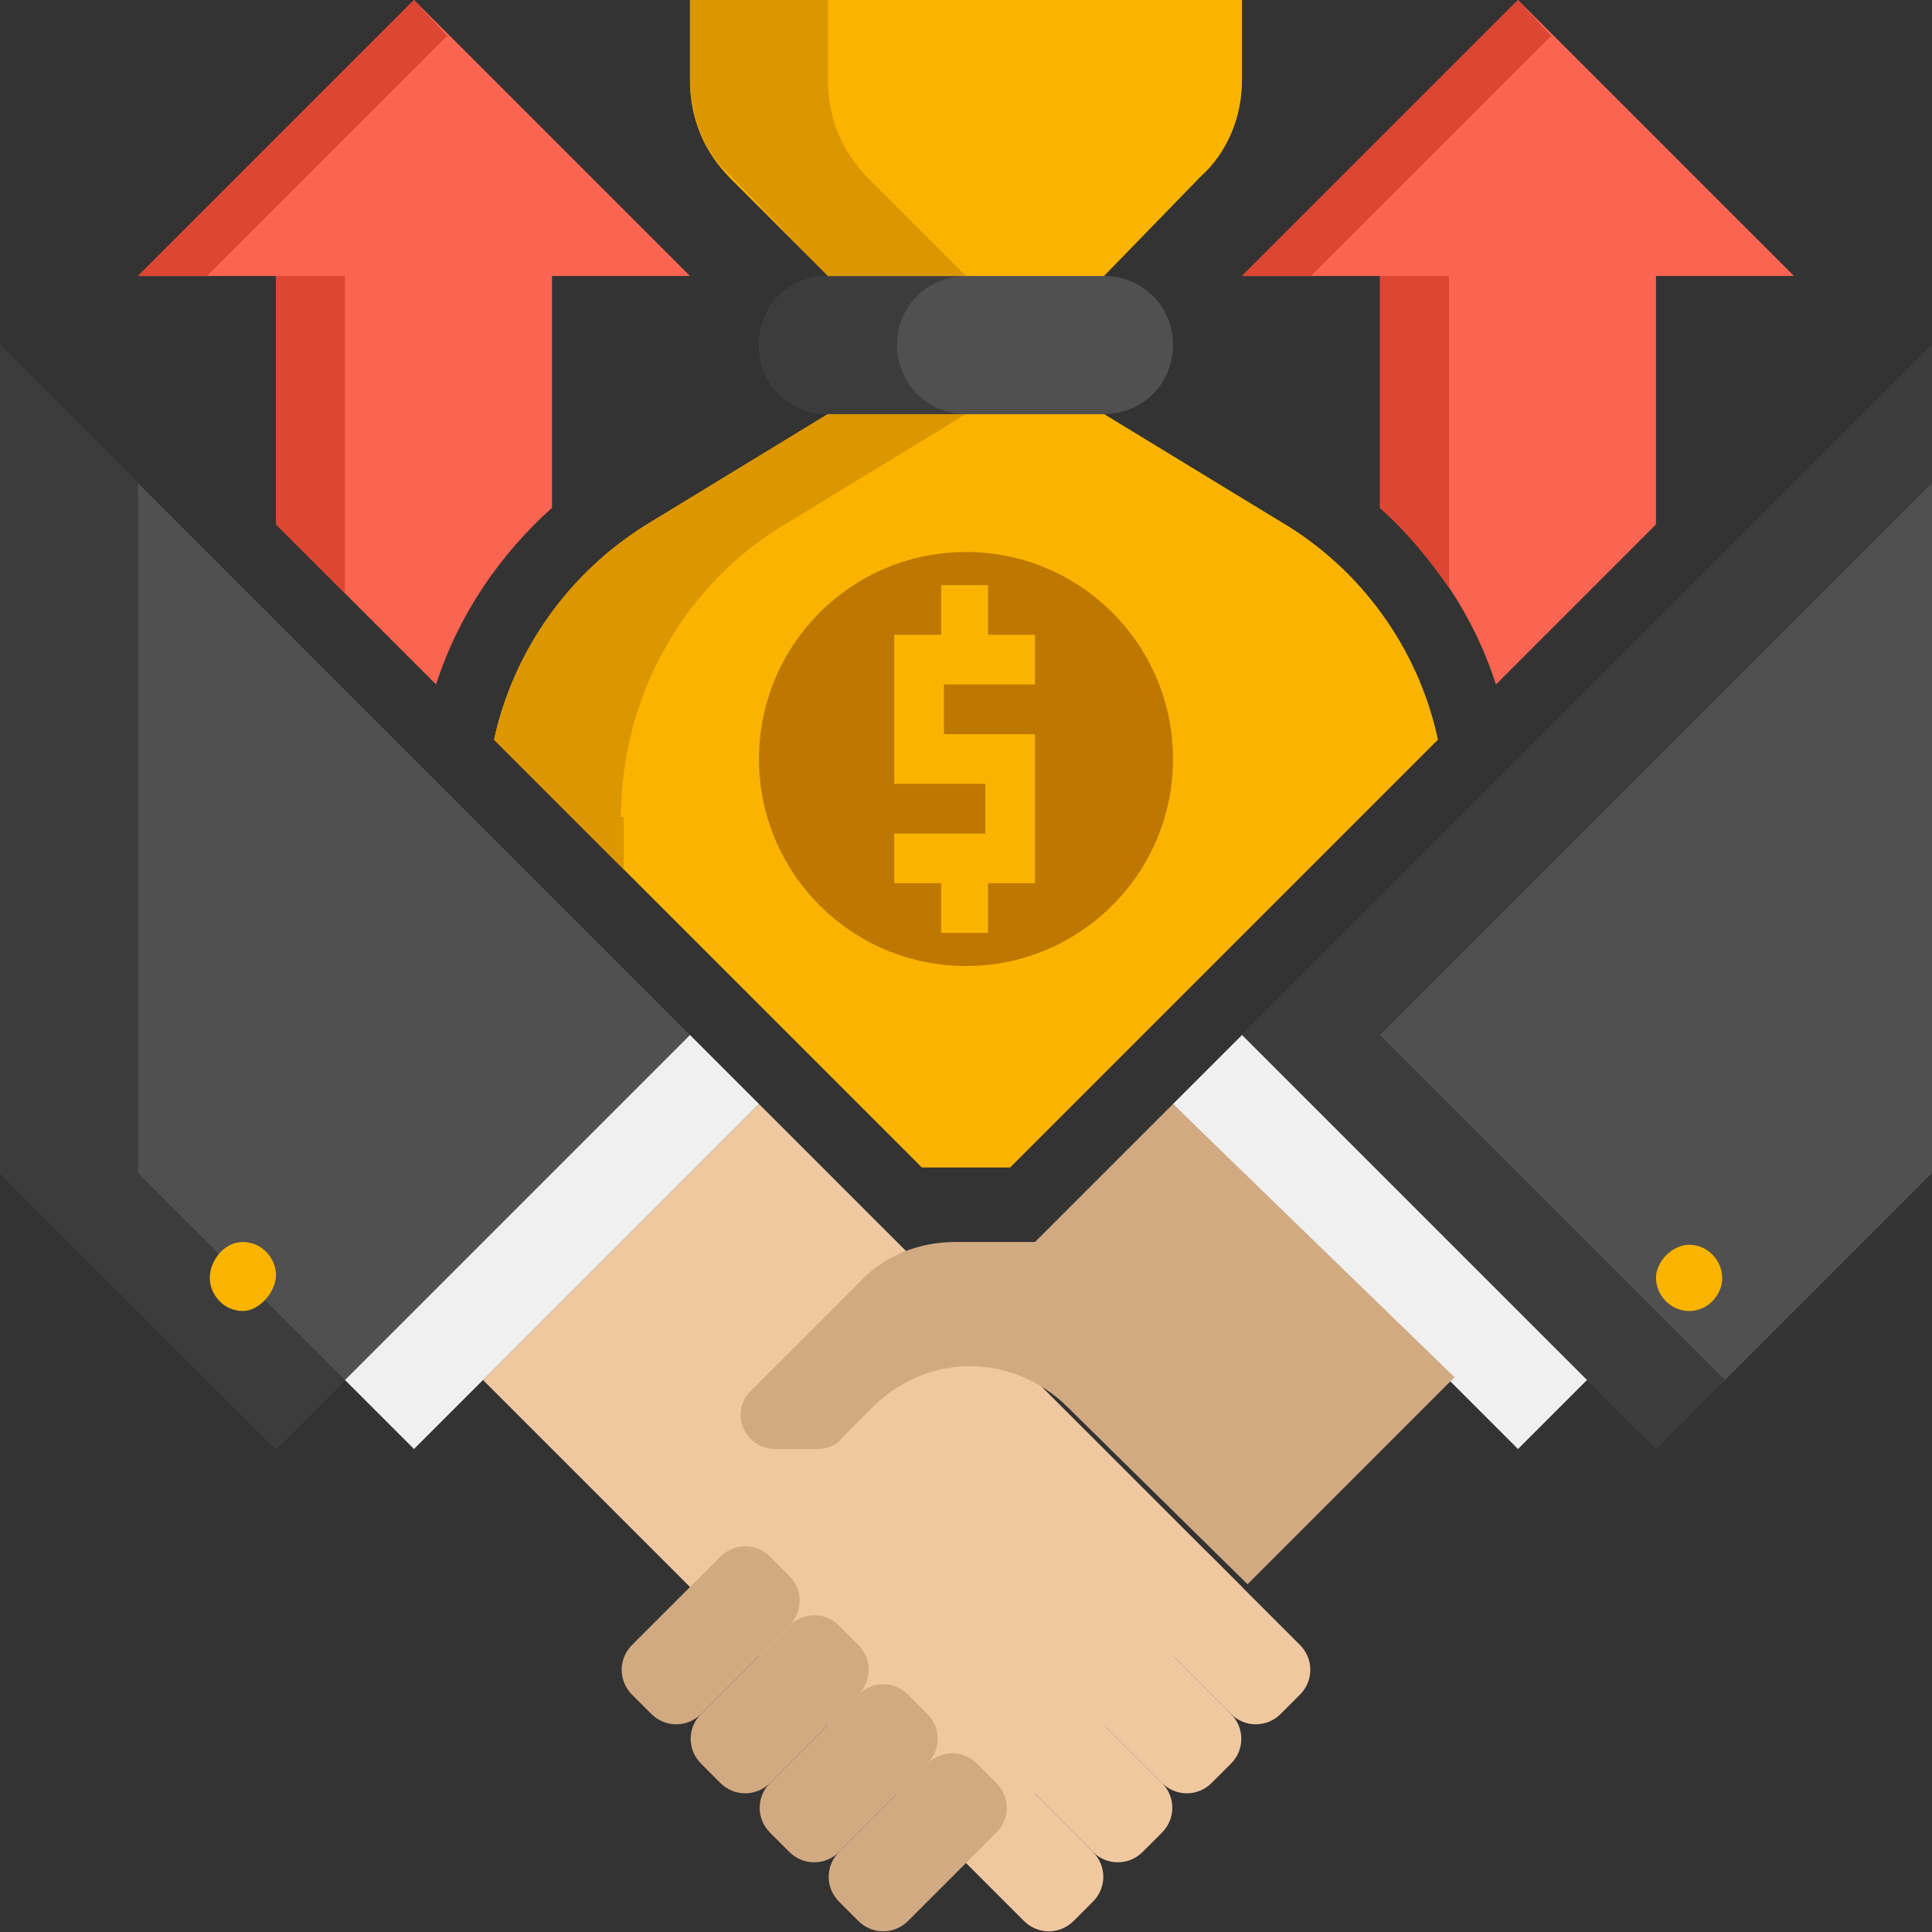 <?xml version="1.0" encoding="utf-8"?>
<!-- Generator: Adobe Illustrator 26.5.0, SVG Export Plug-In . SVG Version: 6.00 Build 0)  -->
<svg version="1.1" id="Layer_1" xmlns="http://www.w3.org/2000/svg" xmlns:xlink="http://www.w3.org/1999/xlink" x="0px" y="0px"
	 width="70px" height="70px" viewBox="0 0 70 70" style="enable-background:new 0 0 70 70;" xml:space="preserve">
<rect x="0" y="0" width="70" height="70" fill="#333333" stroke="none"/>
<style type="text/css">
	.st0{fill:#FA6450;}
	.st1{fill:#FAB400;}
	.st2{fill:#F0C8A0;}
	.st3{fill:#505050;}
	.st4{fill:#3C3C3C;}
	.st5{fill:#F0F0F0;}
	.st6{fill:#D2AA82;}
	.st7{fill:#DC9600;}
	.st8{fill:#BE7800;}
	.st9{fill:#DC4632;}
</style>
<g id="Icons">
	<g>
		<g>
			<path class="st0" d="M54.2,24.8L60,19v-9h5L55,0L45,10h5v8.4C51.9,20.1,53.4,22.3,54.2,24.8z"/>
		</g>
		<g>
			<path class="st0" d="M20,18.4V10h5L15,0L5,10h5v9l5.8,5.8C16.6,22.3,18.1,20.1,20,18.4z"/>
		</g>
		<g>
			<path class="st1" d="M36.6,42.3l15.5-15.5c-0.7-3.3-2.8-6.2-5.7-7.9L40,15H30l-6.4,3.9c-3,1.8-5,4.7-5.7,7.9l15.5,15.5H36.6z"/>
		</g>
		<g>
			<path class="st2" d="M17.5,50l10-10L45,57.5l-10,10L17.5,50z"/>
		</g>
		<g>
			<path class="st3" d="M0,12.5l25,25l-15,15l-10-10V12.5z"/>
		</g>
		<g>
			<path class="st4" d="M5,42.5v-25l-5-5v30l10,10l2.5-2.5L5,42.5z"/>
		</g>
		<g>
			<path class="st5" d="M12.5,50L25,37.5l2.5,2.5L15,52.5L12.5,50z"/>
		</g>
		<g>
			<path class="st3" d="M70,12.5l-25,25l15,15l10-10V12.5z"/>
		</g>
		<g>
			<path class="st4" d="M50,37.5l20-20v-5l-25,25l15,15l2.5-2.5L50,37.5z"/>
		</g>
		<g>
			<path class="st5" d="M42.5,40l2.5-2.5L57.5,50L55,52.5L42.5,40z"/>
		</g>
		<g>
			<path class="st2" d="M43.9,56.4l3.2,3.2c0.5,0.5,0.5,1.3,0,1.8l-0.7,0.7c-0.5,0.5-1.3,0.5-1.8,0l-3.2-3.2c-0.5-0.5-0.5-1.3,0-1.8
				l0.7-0.7C42.6,55.9,43.4,55.9,43.9,56.4z"/>
		</g>
		<g>
			<path class="st2" d="M41.4,58.9l3.2,3.2c0.5,0.5,0.5,1.3,0,1.8l-0.7,0.7c-0.5,0.5-1.3,0.5-1.8,0l-3.2-3.2c-0.5-0.5-0.5-1.3,0-1.8
				l0.7-0.7C40.1,58.4,40.9,58.4,41.4,58.9z"/>
		</g>
		<g>
			<path class="st2" d="M38.9,61.4l3.2,3.2c0.5,0.5,0.5,1.3,0,1.8l-0.7,0.7c-0.5,0.5-1.3,0.5-1.8,0l-3.2-3.2c-0.5-0.5-0.5-1.3,0-1.8
				l0.7-0.7C37.6,60.9,38.4,60.9,38.9,61.4z"/>
		</g>
		<g>
			<path class="st2" d="M36.4,63.9l3.2,3.2c0.5,0.5,0.5,1.3,0,1.8l-0.7,0.7c-0.5,0.5-1.3,0.5-1.8,0l-3.2-3.2c-0.5-0.5-0.5-1.3,0-1.8
				l0.7-0.7C35.1,63.4,35.9,63.4,36.4,63.9z"/>
		</g>
		<g>
			<path class="st6" d="M42.5,40l-5,5h-2.9c-1.3,0-2.6,0.5-3.5,1.5l-3.9,3.9c-0.8,0.8-0.2,2.1,0.9,2.1h1.5c0.3,0,0.7-0.1,0.9-0.4
				l1.1-1.1c2-2,5.1-2,7.1,0l6.5,6.4l7.5-7.5L42.5,40z"/>
		</g>
		<g>
			<path class="st6" d="M36.1,66.4l-3.2,3.2c-0.5,0.5-1.3,0.5-1.8,0l-0.7-0.7c-0.5-0.5-0.5-1.3,0-1.8l3.2-3.2c0.5-0.5,1.3-0.5,1.8,0
				l0.7,0.7C36.6,65.1,36.6,65.9,36.1,66.4z"/>
		</g>
		<g>
			<path class="st6" d="M33.6,63.9l-3.2,3.2c-0.5,0.5-1.3,0.5-1.8,0l-0.7-0.7c-0.5-0.5-0.5-1.3,0-1.8l3.2-3.2c0.5-0.5,1.3-0.5,1.8,0
				l0.7,0.7C34.1,62.6,34.1,63.4,33.6,63.9z"/>
		</g>
		<g>
			<path class="st6" d="M31.1,61.4l-3.2,3.2c-0.5,0.5-1.3,0.5-1.8,0l-0.7-0.7c-0.5-0.5-0.5-1.3,0-1.8l3.2-3.2c0.5-0.5,1.3-0.5,1.8,0
				l0.7,0.7C31.6,60.1,31.6,60.9,31.1,61.4z"/>
		</g>
		<g>
			<path class="st6" d="M28.6,58.9l-3.2,3.2c-0.5,0.5-1.3,0.5-1.8,0l-0.7-0.7c-0.5-0.5-0.5-1.3,0-1.8l3.2-3.2c0.5-0.5,1.3-0.5,1.8,0
				l0.7,0.7C29.1,57.6,29.1,58.4,28.6,58.9z"/>
		</g>
		<g>
			<path class="st1" d="M8.8,47.5c-0.7,0-1.2-0.6-1.2-1.2S8.1,45,8.8,45s1.2,0.6,1.2,1.2S9.4,47.5,8.8,47.5z"/>
		</g>
		<g>
			<path class="st1" d="M61.2,47.5c-0.7,0-1.2-0.6-1.2-1.2s0.6-1.2,1.2-1.2c0.7,0,1.2,0.6,1.2,1.2S61.9,47.5,61.2,47.5z"/>
		</g>
		<g>
			<path class="st7" d="M22.5,29.6c0-4.4,2.3-8.5,6.1-10.7L35,15h-5l-6.4,3.9c-3,1.8-5,4.7-5.7,7.9l4.7,4.7V29.6z"/>
		</g>
		<g>
			<path class="st3" d="M40,15H30c-1.4,0-2.5-1.1-2.5-2.5S28.6,10,30,10h10c1.4,0,2.5,1.1,2.5,2.5S41.4,15,40,15z"/>
		</g>
		<g>
			<path class="st4" d="M32.5,12.5c0-1.4,1.1-2.5,2.5-2.5h-5c-1.4,0-2.5,1.1-2.5,2.5S28.6,15,30,15h5C33.6,15,32.5,13.9,32.5,12.5z"
				/>
		</g>
		<g>
			<path class="st1" d="M45,0v2.9c0,1.3-0.5,2.6-1.5,3.5L40,10H30l-3.5-3.5C25.5,5.5,25,4.3,25,2.9V0L45,0z"/>
		</g>
		<g>
			<path class="st7" d="M30,2.9V0h-5v2.9c0,1.3,0.5,2.6,1.5,3.5L30,10h5l-3.5-3.5C30.5,5.5,30,4.3,30,2.9z"/>
		</g>
		<g>
			<circle class="st8" cx="35" cy="27.5" r="7.5"/>
		</g>
		<g>
			<path class="st1" d="M37.5,24.8v-1.8h-1.7v-1.8h-1.7V23h-1.7v5.4h3.3v1.8h-3.3V32h1.7v1.8h1.7V32h1.7v-5.4h-3.3v-1.8H37.5z"/>
		</g>
		<g>
			<path class="st9" d="M55,0L45,10h2.5l8.7-8.7L55,0z"/>
		</g>
		<g>
			<path class="st9" d="M52.5,21.3V10H50v8.4C51,19.3,51.8,20.3,52.5,21.3z"/>
		</g>
		<g>
			<path class="st9" d="M12.5,10H10v9l2.5,2.5V10z"/>
		</g>
		<g>
			<path class="st9" d="M15,0L5,10h2.5l8.7-8.7L15,0z"/>
		</g>
	</g>
</g>
</svg>
